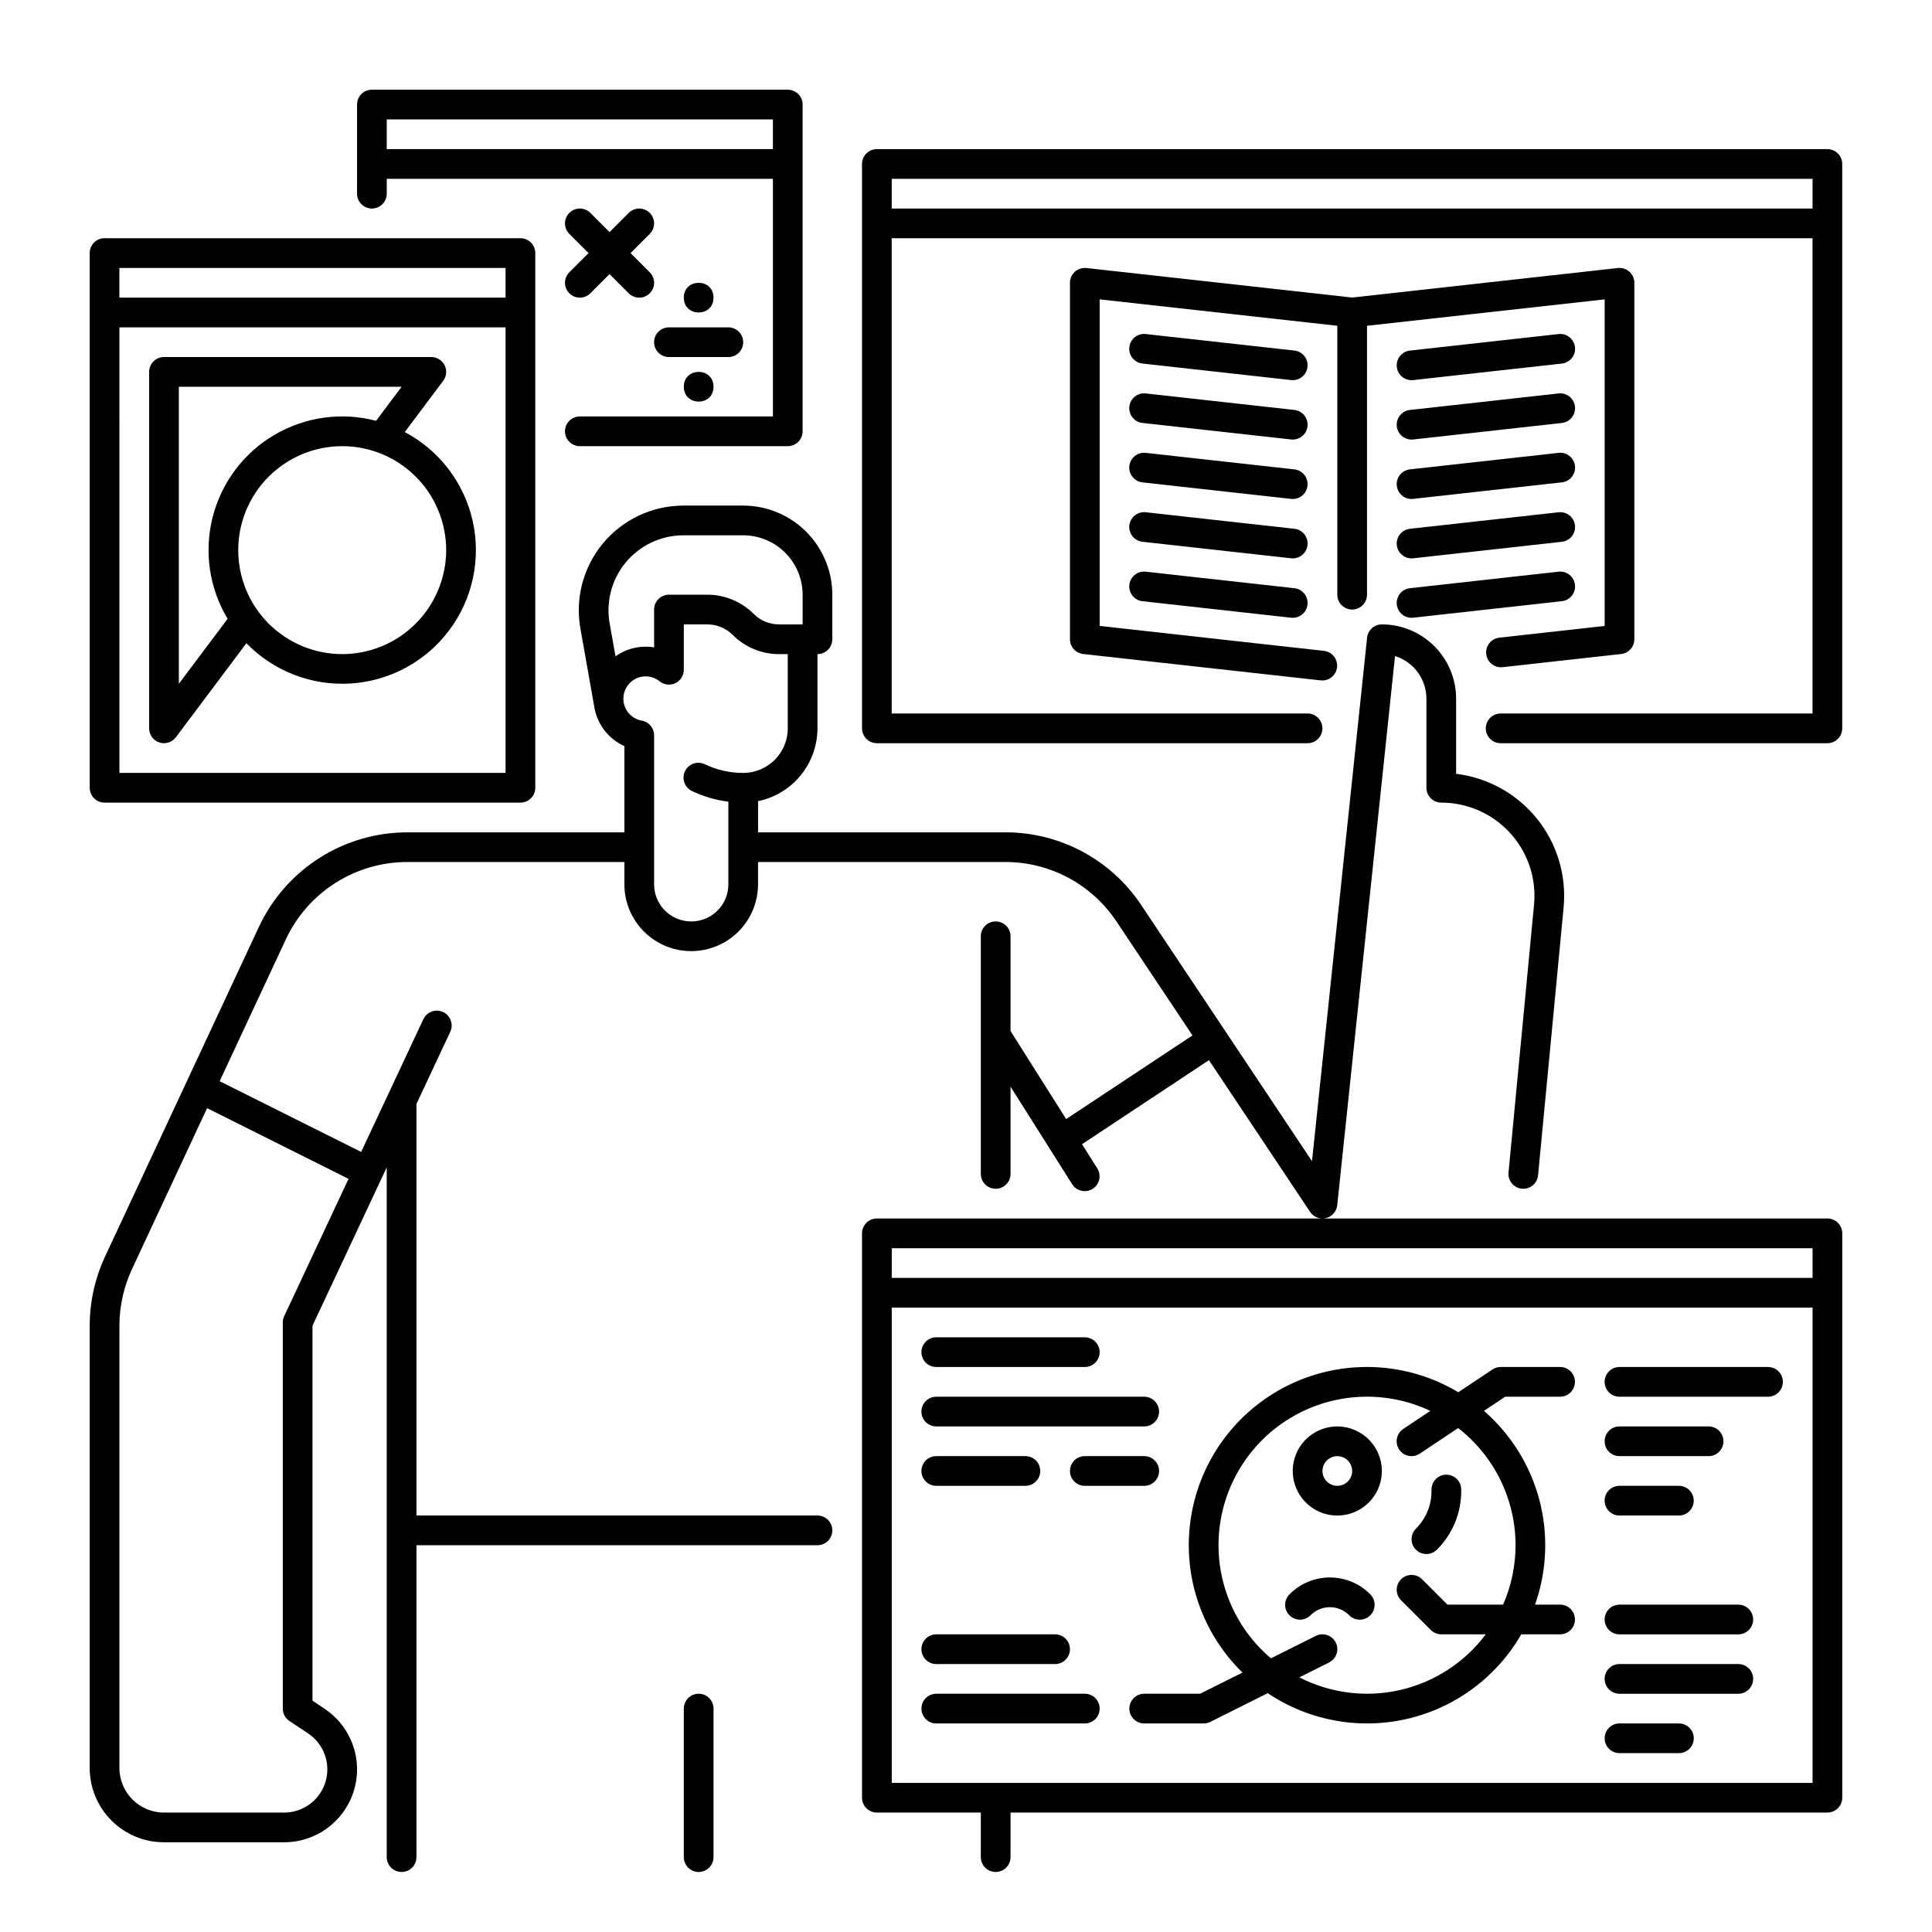 <?xml version="1.0" encoding="UTF-8"?>
<!-- Uploaded to: SVG Repo, www.svgrepo.com, Generator: SVG Repo Mixer Tools -->
<svg fill="#000000" width="800px" height="800px" version="1.1" viewBox="144 144 512 512" xmlns="http://www.w3.org/2000/svg">
 <g>
  <path d="m628.29 183.52h-251.91c-2.176 0-3.938 1.762-3.938 3.934v149.57c0 1.043 0.414 2.043 1.152 2.781 0.738 0.738 1.742 1.152 2.785 1.152h114.14c2.172 0 3.934-1.762 3.934-3.934 0-2.176-1.762-3.938-3.934-3.938h-110.21v-125.95h244.03v125.95h-82.656c-2.176 0-3.938 1.762-3.938 3.938 0 2.172 1.762 3.934 3.938 3.934h86.594c1.043 0 2.043-0.414 2.781-1.152 0.738-0.738 1.152-1.738 1.152-2.781v-149.57c0-1.043-0.414-2.043-1.152-2.781-0.738-0.738-1.738-1.152-2.781-1.152zm-247.97 15.742v-7.871h244.03v7.871z"/>
  <path d="m242.56 199.26c1.043 0 2.043-0.414 2.781-1.152 0.738-0.738 1.152-1.738 1.152-2.785v-3.934h102.34v62.977h-51.168c-2.176 0-3.938 1.762-3.938 3.934 0 2.176 1.762 3.938 3.938 3.938h55.105-0.004c1.043 0 2.047-0.414 2.785-1.152 0.738-0.738 1.152-1.738 1.152-2.785v-86.59c0-1.047-0.414-2.047-1.152-2.785s-1.742-1.152-2.785-1.152h-110.21c-2.176 0-3.938 1.762-3.938 3.938v23.613c0 1.047 0.414 2.047 1.152 2.785 0.738 0.738 1.742 1.152 2.785 1.152zm106.27-23.617v7.871l-102.34 0.004v-7.875z"/>
  <path d="m171.71 356.7h110.21c1.043 0 2.047-0.414 2.785-1.152s1.152-1.742 1.152-2.785v-141.7c0-1.043-0.414-2.047-1.152-2.785-0.738-0.738-1.742-1.152-2.785-1.152h-110.21c-2.176 0-3.938 1.762-3.938 3.938v141.7c0 1.043 0.414 2.047 1.152 2.785s1.738 1.152 2.785 1.152zm3.938-7.871-0.004-118.08h102.34v118.08zm102.33-133.82v7.871h-102.34v-7.871z"/>
  <path d="m628.29 466.91h-133.82c2.012-0.004 3.699-1.523 3.91-3.523l15.316-145.52c4.941 1.535 8.312 6.106 8.32 11.281v23.617c0 1.043 0.414 2.047 1.152 2.785s1.738 1.152 2.781 1.152c6.961 0 13.594 2.934 18.277 8.082 4.68 5.148 6.973 12.031 6.312 18.957l-6.766 70.988c-0.207 2.164 1.383 4.086 3.547 4.289 2.164 0.207 4.086-1.379 4.289-3.543l6.766-70.988c0.805-8.453-1.723-16.883-7.043-23.5-5.324-6.617-13.016-10.891-21.445-11.918v-19.922c-0.004-5.215-2.082-10.219-5.769-13.906-3.691-3.691-8.691-5.766-13.91-5.773-2.016 0-3.703 1.523-3.914 3.523l-14.602 138.73-45.246-67.863c-8.016-12.062-21.543-19.301-36.027-19.281h-65.523v-8.266c4.441-0.914 8.434-3.328 11.301-6.844 2.867-3.512 4.438-7.906 4.441-12.441v-19.68c1.047 0 2.047-0.418 2.785-1.156 0.738-0.734 1.152-1.738 1.152-2.781v-11.809c-0.008-6.262-2.496-12.262-6.926-16.691-4.426-4.426-10.43-6.918-16.691-6.926h-15.812c-8.301 0-16.164 3.711-21.438 10.121-5.273 6.414-7.402 14.848-5.797 22.992l3.629 20.477c0.809 4.484 3.773 8.281 7.93 10.152v22.852h-57.594c-8.23 0.02-16.293 2.375-23.238 6.801-6.945 4.422-12.488 10.727-15.988 18.18l-40.816 87.461c-2.664 5.734-4.047 11.98-4.059 18.305v117.22c0.008 5.219 2.082 10.219 5.769 13.91 3.691 3.688 8.691 5.766 13.91 5.769h31.852c5.566 0 10.859-2.402 14.527-6.586 3.668-4.188 5.356-9.75 4.625-15.266-0.73-5.519-3.805-10.453-8.438-13.539l-3.207-2.141v-99.352l19.68-41.984v182.8c0 2.172 1.766 3.934 3.938 3.934 2.176 0 3.938-1.762 3.938-3.934v-82.656h106.27c2.176 0 3.938-1.762 3.938-3.938 0-2.172-1.762-3.934-3.938-3.934h-106.27v-109.07l8.977-19.148c0.898-1.965 0.047-4.289-1.91-5.203-1.957-0.918-4.285-0.086-5.219 1.863l-16.504 35.203-37.496-18.746 17.57-37.645h-0.004c2.863-6.102 7.398-11.258 13.082-14.879 5.684-3.617 12.277-5.547 19.012-5.562h57.594v5.906c0 6.328 3.379 12.176 8.859 15.34 5.477 3.16 12.23 3.16 17.711 0 5.481-3.164 8.855-9.012 8.855-15.34v-5.902h65.523v-0.004c11.848-0.016 22.918 5.906 29.473 15.773l20.133 30.188-33.477 22.164-14.742-23.34v-25.105c0-2.172-1.762-3.934-3.934-3.934-2.176 0-3.938 1.762-3.938 3.934v62.977c0 2.176 1.762 3.938 3.938 3.938 2.172 0 3.934-1.762 3.934-3.938v-23.129l16.352 25.895h0.004c1.168 1.812 3.582 2.344 5.406 1.191 1.824-1.152 2.383-3.559 1.25-5.394l-4.066-6.434 33.633-22.273 26.805 40.203v0.004c0.73 1.09 1.953 1.746 3.266 1.75h-118.07c-2.176 0-3.938 1.762-3.938 3.938v149.56c0 1.047 0.414 2.047 1.152 2.785 0.738 0.738 1.742 1.152 2.785 1.152h27.551v11.809c0 2.172 1.762 3.934 3.938 3.934 2.172 0 3.934-1.762 3.934-3.934v-11.809h216.48c1.043 0 2.043-0.414 2.781-1.152 0.738-0.738 1.152-1.738 1.152-2.785v-149.57c0-1.043-0.414-2.047-1.152-2.785-0.738-0.738-1.738-1.152-2.781-1.152zm-391.92-10.5-17.055 36.379c-0.242 0.523-0.371 1.094-0.371 1.672v102.34c0 1.312 0.66 2.543 1.754 3.273l4.961 3.305h-0.004c4.195 2.801 6.066 8.016 4.606 12.84-1.461 4.828-5.91 8.129-10.953 8.133h-31.852c-6.519-0.008-11.801-5.289-11.809-11.809v-117.22c0.012-5.176 1.145-10.285 3.324-14.977l19.914-42.676zm69.273-146.77v-0.004c-1.168-5.84 0.344-11.898 4.121-16.508 3.781-4.606 9.426-7.273 15.383-7.269h15.812c4.176 0.004 8.176 1.664 11.129 4.617 2.949 2.949 4.613 6.953 4.617 11.125v7.871h-6.238c-2.523 0.008-4.945-0.992-6.723-2.781-3.262-3.262-7.68-5.09-12.289-5.09h-10.176c-2.172 0-3.934 1.762-3.934 3.938v10.023c-3.59-0.594-7.266 0.258-10.227 2.371zm31.383 68.715c0 5.434-4.406 9.84-9.84 9.84-5.438 0-9.84-4.406-9.84-9.84v-39.508c0-1.914-1.379-3.551-3.262-3.879-2.426-0.422-4.336-2.309-4.785-4.731l-0.039-0.223h0.004c-0.047-0.285-0.066-0.574-0.066-0.863 0.004-3.258 2.644-5.898 5.902-5.902 1.352-0.004 2.66 0.457 3.707 1.309 1.18 0.953 2.801 1.145 4.168 0.492 1.371-0.652 2.242-2.035 2.242-3.551v-12.027h6.238c2.519 0 4.938 1 6.723 2.785 3.25 3.269 7.676 5.102 12.289 5.09h2.301v19.68c-0.008 6.516-5.289 11.801-11.809 11.809-3.504 0.008-6.969-0.773-10.133-2.281-0.945-0.469-2.039-0.539-3.035-0.195-0.996 0.344-1.812 1.074-2.269 2.027-0.453 0.953-0.504 2.047-0.145 3.039 0.363 0.992 1.105 1.797 2.062 2.234 3.023 1.441 6.262 2.387 9.586 2.797zm287.33 96.434v7.871h-244.03v-7.871zm-244.03 141.7v-125.95h244.03v125.95z"/>
  <path d="m329.15 592.86c-2.172 0-3.934 1.762-3.934 3.938v39.359c0 2.172 1.762 3.934 3.934 3.934 2.176 0 3.938-1.762 3.938-3.934v-39.359c0-1.047-0.414-2.047-1.152-2.785-0.738-0.738-1.738-1.152-2.785-1.152z"/>
  <path d="m542.21 320.81 31.41-3.492c1.996-0.223 3.504-1.91 3.5-3.914v-94.465c0.004-1.117-0.477-2.184-1.309-2.934-0.836-0.746-1.945-1.102-3.059-0.977l-70.414 7.824-70.414-7.824c-1.113-0.125-2.227 0.23-3.062 0.977-0.832 0.75-1.309 1.816-1.309 2.934v94.465c0 2.008 1.508 3.691 3.5 3.914l62.91 6.988v-0.004c1.043 0.121 2.086-0.176 2.906-0.828 0.82-0.652 1.348-1.605 1.461-2.648 0.117-1.039-0.188-2.082-0.844-2.898-0.656-0.816-1.613-1.34-2.652-1.449l-59.41-6.598v-86.543l62.977 6.996v71.262c0 2.176 1.762 3.938 3.938 3.938 2.172 0 3.934-1.762 3.934-3.938v-71.262l62.977-6.996v86.543l-27.91 3.106c-2.156 0.242-3.711 2.188-3.469 4.344 0.238 2.16 2.184 3.715 4.34 3.481z"/>
  <path d="m487.02 236.9-39.359-4.375c-1.043-0.125-2.09 0.172-2.91 0.824-0.82 0.652-1.348 1.609-1.465 2.648-0.117 1.043 0.191 2.09 0.848 2.906 0.66 0.816 1.617 1.336 2.66 1.445l39.359 4.375c0.145 0.016 0.293 0.023 0.438 0.023 2.09 0 3.816-1.637 3.93-3.723 0.113-2.086-1.422-3.898-3.5-4.125z"/>
  <path d="m487.02 252.64-39.359-4.375c-1.043-0.121-2.09 0.176-2.91 0.828-0.82 0.652-1.348 1.605-1.465 2.648-0.117 1.043 0.191 2.09 0.848 2.906 0.66 0.816 1.617 1.336 2.66 1.441l39.359 4.375c0.145 0.016 0.293 0.023 0.438 0.023 2.09 0 3.816-1.633 3.93-3.719 0.113-2.086-1.422-3.898-3.5-4.129z"/>
  <path d="m487.02 268.39-39.359-4.375c-1.043-0.125-2.09 0.172-2.91 0.824-0.82 0.652-1.348 1.605-1.465 2.648-0.117 1.043 0.191 2.09 0.848 2.906 0.66 0.816 1.617 1.336 2.66 1.445l39.359 4.375v-0.004c0.145 0.02 0.293 0.027 0.438 0.027 2.09 0 3.816-1.637 3.93-3.723 0.113-2.086-1.422-3.898-3.5-4.125z"/>
  <path d="m487.02 284.13-39.359-4.375c-1.043-0.121-2.09 0.176-2.91 0.828-0.82 0.652-1.348 1.605-1.465 2.648-0.117 1.043 0.191 2.086 0.848 2.906 0.66 0.816 1.617 1.336 2.66 1.441l39.359 4.375c0.145 0.016 0.293 0.023 0.438 0.023 2.09 0 3.816-1.633 3.93-3.719 0.113-2.09-1.422-3.898-3.5-4.129z"/>
  <path d="m487.02 299.88-39.359-4.375c-1.043-0.125-2.09 0.172-2.91 0.824-0.82 0.652-1.348 1.605-1.465 2.648-0.117 1.043 0.191 2.09 0.848 2.906 0.66 0.816 1.617 1.336 2.66 1.445l39.359 4.375v-0.004c0.145 0.02 0.293 0.027 0.438 0.027 2.09 0 3.816-1.637 3.93-3.723 0.113-2.086-1.422-3.898-3.5-4.125z"/>
  <path d="m518.08 244.75c0.148 0 0.293-0.008 0.441-0.023l39.359-4.375c1.043-0.109 2-0.629 2.66-1.445 0.656-0.816 0.961-1.863 0.848-2.906-0.117-1.039-0.645-1.996-1.465-2.648s-1.871-0.949-2.91-0.824l-39.359 4.375h-0.004c-2.074 0.227-3.613 2.039-3.5 4.125 0.117 2.086 1.84 3.723 3.93 3.723z"/>
  <path d="m514.17 256.99c0.219 1.992 1.906 3.5 3.91 3.5 0.148 0 0.293-0.008 0.441-0.023l39.359-4.375c1.043-0.105 2-0.625 2.66-1.441 0.656-0.816 0.961-1.863 0.848-2.906-0.117-1.043-0.645-1.996-1.465-2.648s-1.871-0.949-2.91-0.828l-39.359 4.375h-0.004c-1.039 0.113-1.988 0.637-2.641 1.453-0.652 0.812-0.957 1.855-0.84 2.894z"/>
  <path d="m514.17 272.73c0.219 1.996 1.906 3.504 3.91 3.504 0.148 0 0.293-0.008 0.441-0.027l39.359-4.375v0.004c1.043-0.109 2-0.629 2.66-1.445 0.656-0.816 0.961-1.863 0.848-2.906-0.117-1.043-0.645-1.996-1.465-2.648-0.82-0.652-1.871-0.949-2.91-0.824l-39.359 4.375h-0.004c-1.039 0.113-1.988 0.633-2.641 1.449-0.652 0.816-0.957 1.855-0.84 2.894z"/>
  <path d="m514.17 288.48c0.219 1.992 1.906 3.5 3.91 3.5 0.148 0 0.293-0.008 0.441-0.023l39.359-4.375c1.043-0.105 2-0.625 2.66-1.441 0.656-0.82 0.961-1.863 0.848-2.906-0.117-1.043-0.645-1.996-1.465-2.648-0.82-0.652-1.871-0.949-2.91-0.828l-39.359 4.375h-0.004c-1.039 0.113-1.988 0.637-2.641 1.453-0.652 0.812-0.957 1.855-0.84 2.894z"/>
  <path d="m514.17 304.22c0.219 1.996 1.906 3.504 3.91 3.504 0.148 0 0.293-0.008 0.441-0.027l39.359-4.375v0.004c1.043-0.109 2-0.629 2.66-1.445 0.656-0.816 0.961-1.863 0.848-2.906-0.117-1.043-0.645-1.996-1.465-2.648-0.82-0.652-1.871-0.949-2.91-0.824l-39.359 4.375h-0.004c-1.039 0.113-1.988 0.633-2.641 1.449-0.652 0.816-0.957 1.855-0.84 2.894z"/>
  <path d="m251.27 258.5 10.184-13.582c0.895-1.191 1.039-2.785 0.375-4.121-0.668-1.332-2.031-2.176-3.523-2.176h-70.848c-2.172 0-3.934 1.762-3.934 3.938v94.465c0 1.691 1.082 3.195 2.691 3.734 1.605 0.535 3.375-0.02 4.391-1.375l18.695-24.926v0.004c7.215 7.43 17.32 11.328 27.656 10.672s19.867-5.809 26.078-14.094c6.215-8.285 8.488-18.875 6.227-28.98-2.266-10.105-8.84-18.715-17.992-23.559zm-59.875 66.715v-78.723h59.039l-6.769 9.027c-9.133-2.394-18.84-1.047-26.973 3.746s-14.016 12.637-16.34 21.785c-2.32 9.152-0.898 18.852 3.961 26.945zm43.297-7.871c-7.309 0-14.316-2.902-19.484-8.07-5.168-5.168-8.07-12.176-8.07-19.484 0-7.305 2.902-14.312 8.07-19.48 5.168-5.168 12.176-8.07 19.484-8.07 7.305 0 14.312 2.902 19.48 8.07 5.168 5.168 8.07 12.176 8.07 19.48-0.008 7.305-2.914 14.309-8.078 19.473-5.168 5.168-12.168 8.07-19.473 8.082z"/>
  <path d="m557.44 514.14c2.176 0 3.938-1.766 3.938-3.938 0-2.176-1.762-3.938-3.938-3.938h-15.742c-0.777 0-1.539 0.23-2.184 0.664l-9.043 6.027c-13.348-7.984-29.773-8.879-43.91-2.394-14.141 6.484-24.176 19.52-26.828 34.844-2.656 15.328 2.406 30.977 13.539 41.844l-11.223 5.609h-14.816c-2.172 0-3.938 1.762-3.938 3.938 0 2.172 1.766 3.934 3.938 3.934h15.746c0.609 0 1.211-0.141 1.758-0.414l15.223-7.613c10.852 7.297 24.246 9.762 36.984 6.809 12.738-2.957 23.676-11.066 30.207-22.398h10.289c2.176 0 3.938-1.762 3.938-3.934 0-2.176-1.762-3.938-3.938-3.938h-6.644 0.004c3.164-8.926 3.562-18.602 1.148-27.762-2.418-9.16-7.535-17.379-14.691-23.586l5.633-3.754zm-11.809 39.359h0.004c0 5.418-1.121 10.781-3.297 15.742h-14.754l-6.719-6.719c-1.539-1.535-4.031-1.535-5.566 0-1.539 1.539-1.539 4.031 0 5.566l7.871 7.871c0.738 0.738 1.738 1.152 2.781 1.152h11.789c-5.562 7.434-13.574 12.652-22.617 14.738-9.043 2.09-18.531 0.906-26.789-3.336l7.891-3.945c1.945-0.969 2.734-3.336 1.762-5.281-0.973-1.941-3.336-2.731-5.281-1.758l-11.895 5.949v-0.004c-9.785-8.301-14.906-20.852-13.723-33.629 1.184-12.777 8.527-24.172 19.668-30.531 11.145-6.363 24.691-6.891 36.297-1.414l-7.152 4.769h-0.004c-0.875 0.578-1.484 1.477-1.691 2.504-0.207 1.027 0.004 2.094 0.582 2.965 0.582 0.875 1.488 1.477 2.516 1.68 1.027 0.203 2.094-0.012 2.961-0.598l10.156-6.769v-0.004c9.594 7.445 15.211 18.906 15.215 31.051z"/>
  <path d="m612.54 506.27h-39.359c-2.176 0-3.938 1.762-3.938 3.938 0 2.172 1.762 3.938 3.938 3.938h39.359c2.176 0 3.938-1.766 3.938-3.938 0-2.176-1.762-3.938-3.938-3.938z"/>
  <path d="m573.18 529.89h23.617c2.172 0 3.934-1.762 3.934-3.938 0-2.172-1.762-3.934-3.934-3.934h-23.617c-2.176 0-3.938 1.762-3.938 3.934 0 2.176 1.762 3.938 3.938 3.938z"/>
  <path d="m573.18 545.63h15.742c2.176 0 3.938-1.766 3.938-3.938 0-2.176-1.762-3.938-3.938-3.938h-15.742c-2.176 0-3.938 1.762-3.938 3.938 0 2.172 1.762 3.938 3.938 3.938z"/>
  <path d="m498.4 522.02c-4.777 0-9.082 2.875-10.91 7.289-1.828 4.41-0.816 9.492 2.562 12.867 3.375 3.379 8.453 4.387 12.867 2.559 4.41-1.824 7.289-6.133 7.289-10.906-0.008-6.519-5.289-11.801-11.809-11.809zm0 15.742c-1.59 0-3.027-0.957-3.637-2.43-0.609-1.469-0.273-3.164 0.855-4.289 1.125-1.125 2.816-1.461 4.289-0.852 1.469 0.609 2.43 2.043 2.43 3.637 0 1.043-0.414 2.043-1.152 2.781-0.738 0.738-1.742 1.152-2.785 1.152z"/>
  <path d="m604.67 569.25h-31.488c-2.176 0-3.938 1.762-3.938 3.938 0 2.172 1.762 3.934 3.938 3.934h31.488c2.172 0 3.934-1.762 3.934-3.934 0-2.176-1.762-3.938-3.934-3.938z"/>
  <path d="m604.67 584.99h-31.488c-2.176 0-3.938 1.762-3.938 3.934 0 2.176 1.762 3.938 3.938 3.938h31.488c2.172 0 3.934-1.762 3.934-3.938 0-2.172-1.762-3.934-3.934-3.934z"/>
  <path d="m588.93 600.73h-15.742c-2.176 0-3.938 1.762-3.938 3.938 0 2.172 1.762 3.934 3.938 3.934h15.742c2.176 0 3.938-1.762 3.938-3.934 0-2.176-1.762-3.938-3.938-3.938z"/>
  <path d="m392.12 506.27h39.363c2.172 0 3.934-1.762 3.934-3.934 0-2.176-1.762-3.938-3.934-3.938h-39.363c-2.172 0-3.934 1.762-3.934 3.938 0 2.172 1.762 3.934 3.934 3.934z"/>
  <path d="m392.12 522.02h55.105c2.176 0 3.938-1.762 3.938-3.938 0-2.172-1.762-3.934-3.938-3.934h-55.105c-2.172 0-3.934 1.762-3.934 3.934 0 2.176 1.762 3.938 3.934 3.938z"/>
  <path d="m392.12 537.76h23.617c2.176 0 3.938-1.762 3.938-3.934 0-2.176-1.762-3.938-3.938-3.938h-23.617c-2.172 0-3.934 1.762-3.934 3.938 0 2.172 1.762 3.934 3.934 3.934z"/>
  <path d="m447.23 529.89h-15.742c-2.176 0-3.938 1.762-3.938 3.938 0 2.172 1.762 3.934 3.938 3.934h15.742c2.176 0 3.938-1.762 3.938-3.934 0-2.176-1.762-3.938-3.938-3.938z"/>
  <path d="m294.88 221.73c1.539 1.535 4.027 1.535 5.566 0l5.09-5.09 5.09 5.09c1.535 1.535 4.027 1.535 5.566 0 1.535-1.539 1.535-4.031-0.004-5.566l-5.086-5.09 5.09-5.09h-0.004c1.539-1.535 1.539-4.027 0.004-5.566-1.539-1.535-4.031-1.535-5.566 0l-5.09 5.09-5.09-5.09c-1.539-1.535-4.031-1.535-5.566 0-1.539 1.539-1.535 4.031 0 5.566l5.09 5.09-5.09 5.09c-0.738 0.734-1.152 1.738-1.152 2.781 0 1.043 0.414 2.047 1.152 2.785z"/>
  <path d="m317.34 234.69c0 1.043 0.414 2.043 1.152 2.781 0.738 0.738 1.738 1.152 2.781 1.152h15.746c2.172 0 3.934-1.762 3.934-3.934 0-2.176-1.762-3.938-3.934-3.938h-15.746c-2.172 0-3.934 1.762-3.934 3.938z"/>
  <path d="m333.09 222.88c0 5.246-7.871 5.246-7.871 0 0-5.25 7.871-5.25 7.871 0"/>
  <path d="m333.09 246.49c0 5.25-7.871 5.25-7.871 0 0-5.246 7.871-5.246 7.871 0"/>
  <path d="m496.43 562.05c-3.996-0.012-7.836 1.578-10.652 4.414-0.762 0.734-1.195 1.742-1.203 2.797-0.008 1.055 0.406 2.07 1.152 2.816 0.746 0.746 1.762 1.164 2.816 1.152 1.059-0.008 2.066-0.441 2.797-1.199 2.812-2.812 7.371-2.812 10.18 0 0.734 0.758 1.742 1.191 2.797 1.199 1.055 0.012 2.07-0.406 2.816-1.152 0.75-0.746 1.164-1.762 1.152-2.816-0.008-1.055-0.441-2.062-1.199-2.797-2.82-2.836-6.656-4.426-10.656-4.414z"/>
  <path d="m519.23 554.68c1.539 1.535 4.031 1.535 5.566 0 4.141-4.117 6.461-9.715 6.441-15.555v-0.387c0-2.172-1.762-3.934-3.934-3.934-2.176 0-3.938 1.762-3.938 3.934v0.395c0.012 3.746-1.477 7.344-4.133 9.984-1.535 1.535-1.535 4.023-0.004 5.562z"/>
  <path d="m431.49 592.86h-39.363c-2.172 0-3.934 1.762-3.934 3.938 0 2.172 1.762 3.934 3.934 3.934h39.363c2.172 0 3.934-1.762 3.934-3.934 0-2.176-1.762-3.938-3.934-3.938z"/>
  <path d="m392.12 584.99h31.488c2.176 0 3.938-1.762 3.938-3.938 0-2.172-1.762-3.938-3.938-3.938h-31.488c-2.172 0-3.934 1.766-3.934 3.938 0 2.176 1.762 3.938 3.934 3.938z"/>
 </g>
</svg>